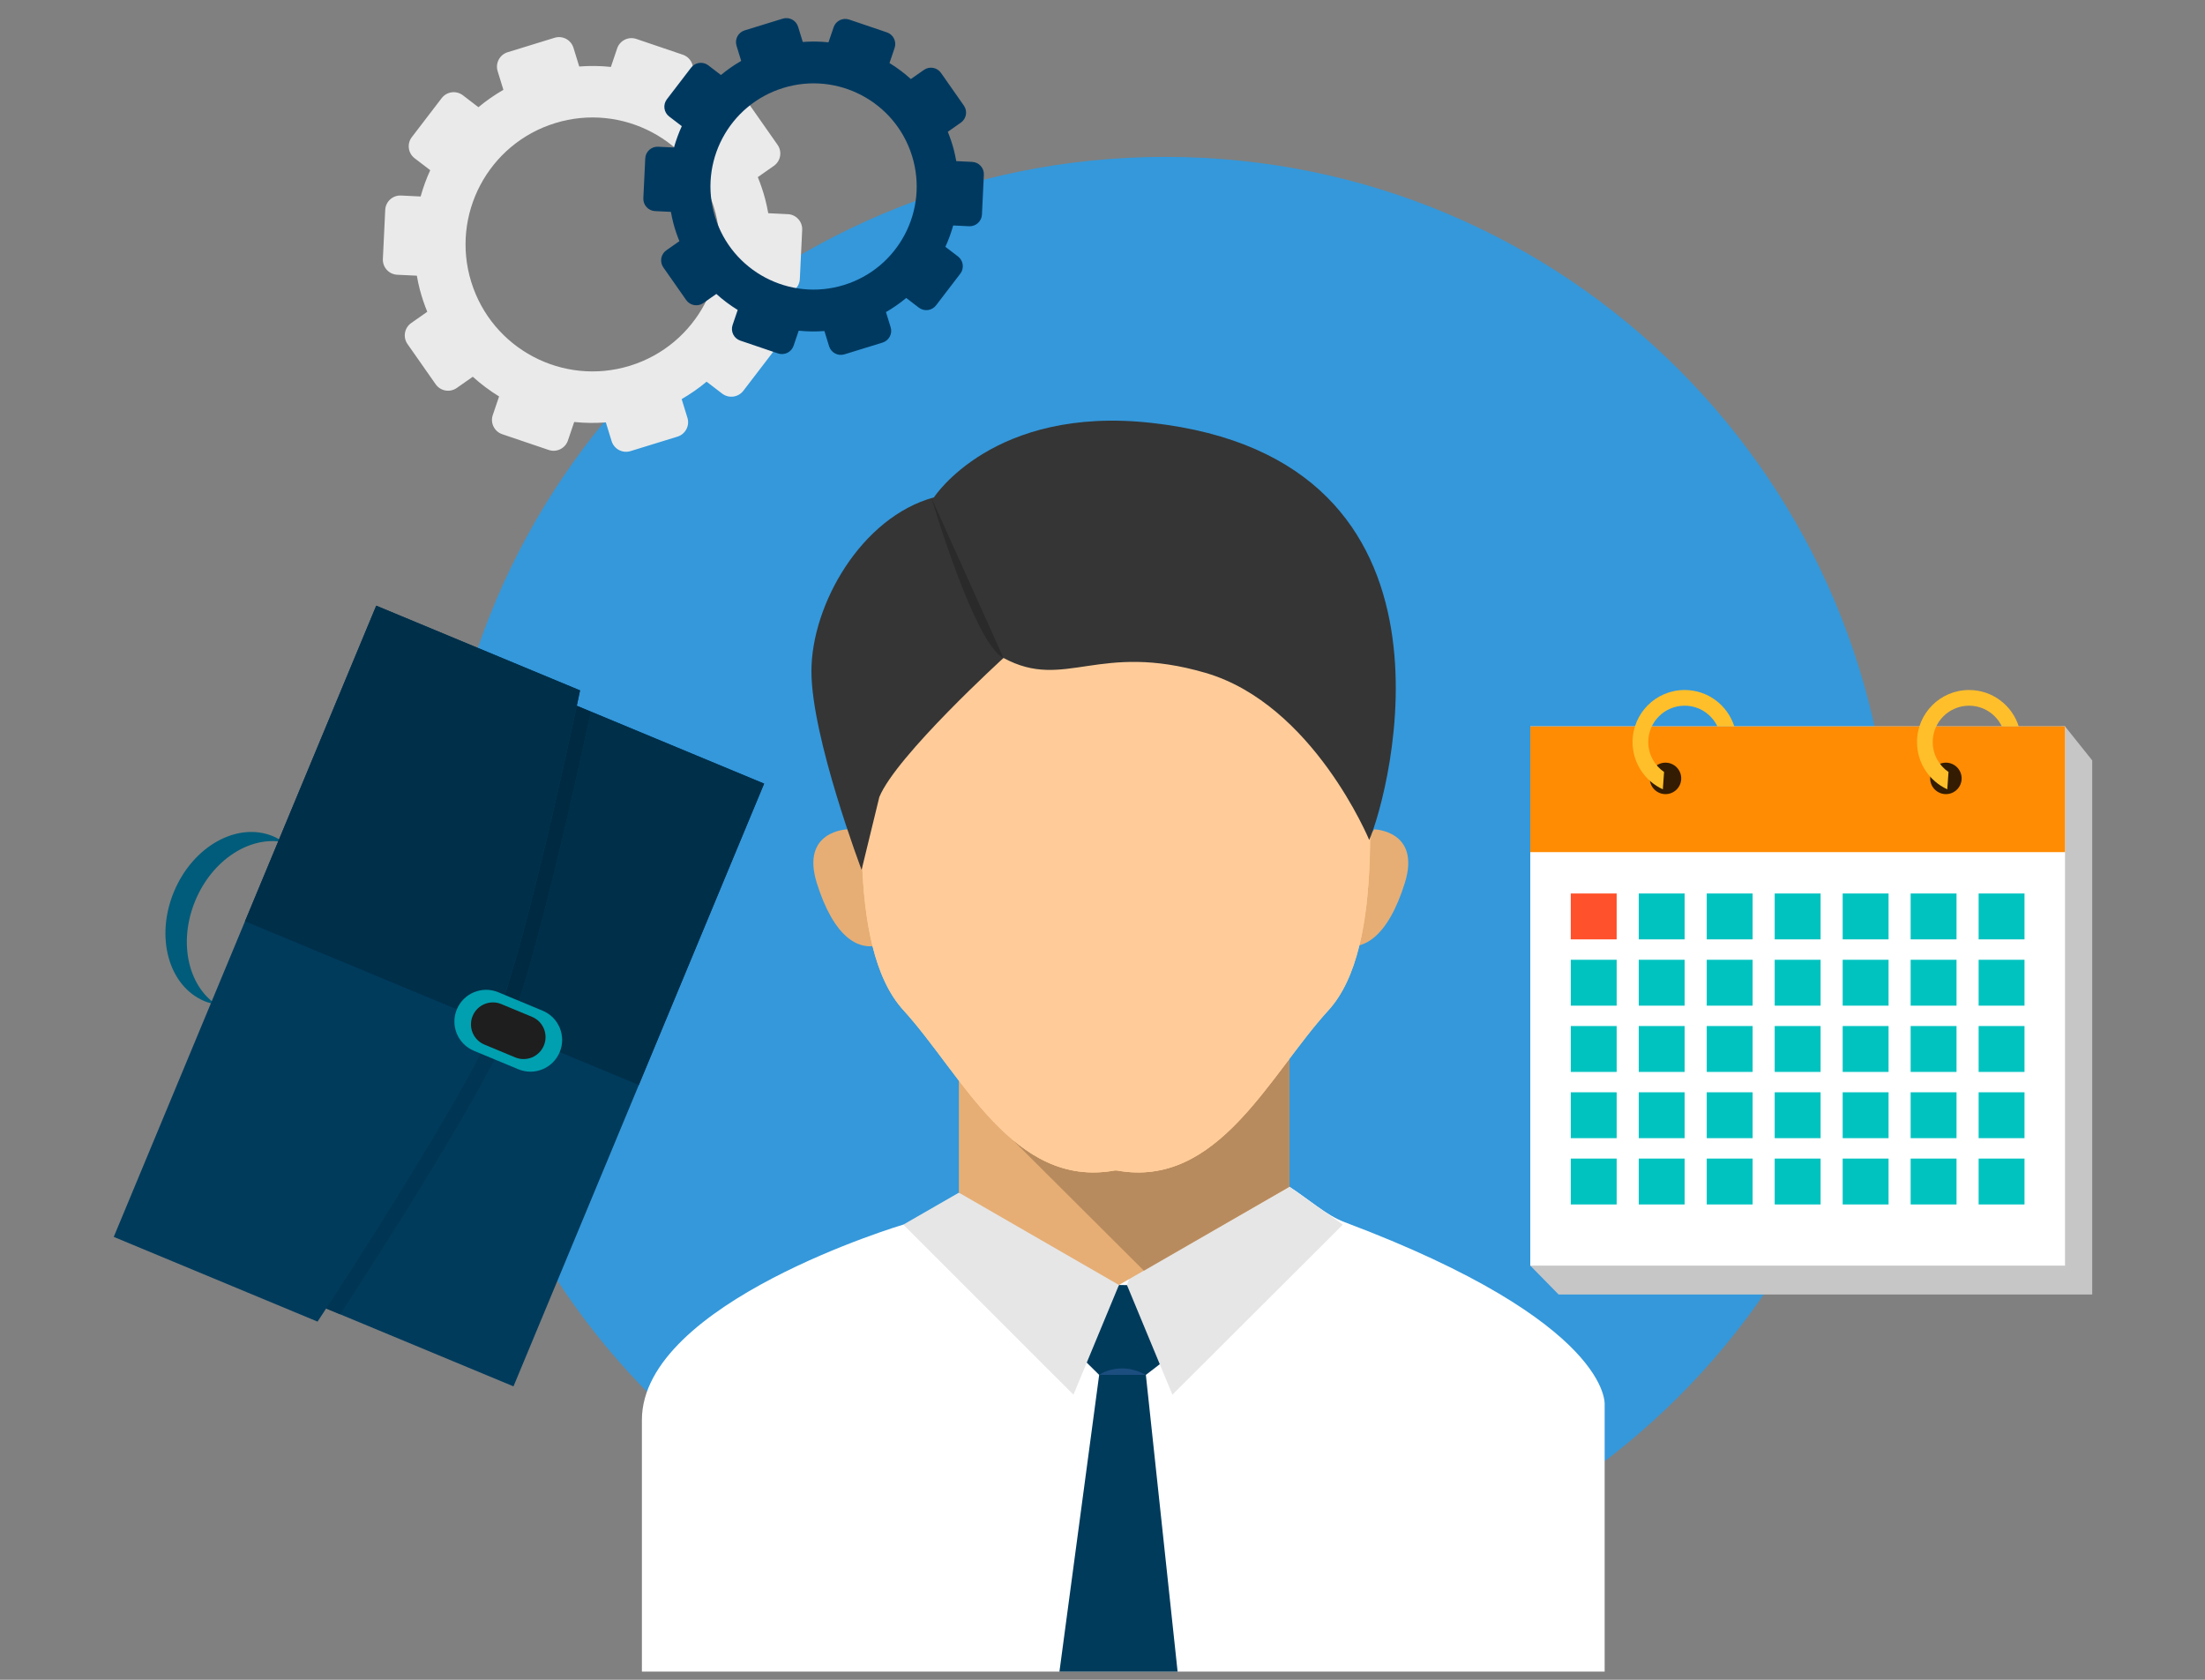 <svg width="168" height="128" viewBox="0 0 168 128" fill="none" xmlns="http://www.w3.org/2000/svg">
<rect x="0" y="0" width="168" height="128" fill="#808080" stroke="none"/>
<g clip-path="url(#clip0_319_10641)">
<path d="M144.112 67.289C144.112 97.849 119.337 122.623 88.778 122.623C58.218 122.623 33.444 97.849 33.444 67.289C33.444 36.73 58.217 11.955 88.778 11.955C119.339 11.955 144.112 36.728 144.112 67.289Z" fill="#3498DB"/>
<path d="M64.56 63.195C64.56 63.195 60.986 63.295 62.234 67.29C63.482 71.284 65.479 72.948 67.726 71.7C69.972 70.452 64.56 63.195 64.56 63.195Z" fill="#E6AE75"/>
<path d="M104.705 63.195C104.705 63.195 108.28 63.295 107.032 67.29C105.784 71.284 103.787 72.948 101.54 71.7C99.294 70.452 104.705 63.195 104.705 63.195Z" fill="#E6AE75"/>
<path fill-rule="evenodd" clip-rule="evenodd" d="M68.826 93.314C68.826 93.314 48.906 99.239 48.906 108.204V127.377H122.259V107.039C122.259 107.039 122.842 100.799 102.447 93.128C100.991 92.573 99.724 91.381 98.241 90.43C80.57 79.267 79.857 97.281 79.857 97.281L68.826 93.311" fill="white"/>
<path fill-rule="evenodd" clip-rule="evenodd" d="M85.252 97.916L81.655 102.704L83.746 104.766L80.719 127.378H84.834H89.722L87.304 104.766L89.722 102.909L87.051 97.944L85.252 97.916Z" fill="#003B5C"/>
<path fill-rule="evenodd" clip-rule="evenodd" d="M98.24 90.432L102.314 93.314L89.326 106.274L85.861 97.915L87.156 94.318L98.24 90.432Z" fill="#E6E6E6"/>
<path fill-rule="evenodd" clip-rule="evenodd" d="M73.057 90.881L68.826 93.315L81.787 106.275L85.252 97.917L83.982 94.32L73.057 90.881Z" fill="#E6E6E6"/>
<path fill-rule="evenodd" clip-rule="evenodd" d="M73.058 80.805V90.88L85.252 97.915L98.24 90.432V78.848L73.058 80.805Z" fill="#E6AE75"/>
<path d="M98.24 90.432L87.148 96.823L87.157 96.833L98.24 90.432Z" fill="#B8B8B8"/>
<path d="M98.24 80.685C95.102 84.844 91.773 89.34 86.726 89.34C86.201 89.34 85.658 89.291 85.093 89.188H84.935C84.371 89.292 83.828 89.34 83.302 89.34C80.928 89.34 78.934 88.345 77.163 86.858L77.158 86.861L87.148 96.823L98.24 90.432V80.684" fill="#B88B5E"/>
<path fill-rule="evenodd" clip-rule="evenodd" d="M77.527 43.992C71.231 41.876 66.602 42.855 66.179 51.264C65.756 59.648 64.354 72.105 68.851 76.998C73.32 81.916 77.235 90.591 84.934 89.189H85.092C92.791 90.591 96.704 81.918 101.202 76.998C105.673 72.103 104.271 59.648 103.847 51.264C103.424 42.855 98.819 41.876 92.525 43.992C86.441 46.002 83.689 46.029 77.526 43.992" fill="#FFCC99"/>
<path fill-rule="evenodd" clip-rule="evenodd" d="M77.527 43.992C71.231 41.876 66.602 42.855 66.179 51.264C65.756 59.648 64.354 72.105 68.851 76.998C73.32 81.916 77.235 90.591 84.934 89.189H85.092C92.791 90.591 96.704 81.918 101.202 76.998C105.673 72.103 104.271 59.648 103.847 51.264C103.424 42.855 98.819 41.876 92.525 43.992C86.441 46.002 83.689 46.029 77.526 43.992" fill="#FFCC99"/>
<path fill-rule="evenodd" clip-rule="evenodd" d="M83.745 104.766C83.745 104.766 85.294 103.654 87.304 104.766H83.745Z" fill="#1C4E80"/>
<path fill-rule="evenodd" clip-rule="evenodd" d="M76.459 50.137C76.459 50.137 68.284 57.587 66.996 60.735L65.646 66.284C65.646 66.284 61.823 56.194 61.823 51.147C61.823 46.099 65.607 39.413 71.159 37.899C71.159 37.899 75.666 30.897 87.698 32.221C112.793 34.983 105.817 60.592 104.322 64.008C104.322 64.008 100.052 53.669 91.852 51.273C87.792 50.086 85.124 50.414 82.898 50.742C80.626 51.077 78.815 51.411 76.457 50.137" fill="#353535"/>
<path d="M70.974 37.955C70.974 37.955 74.249 49.095 76.459 50.138L70.974 37.955Z" fill="#2A2A2A"/>
<path d="M14.88 68.628C16.176 65.511 19.035 63.688 21.585 64.168C21.343 64.001 21.095 63.841 20.815 63.725C18.081 62.588 14.696 64.48 13.253 67.95C11.81 71.421 12.856 75.154 15.591 76.293C15.87 76.409 16.159 76.472 16.448 76.526C14.309 75.057 13.585 71.744 14.88 68.628Z" fill="#005C7A"/>
<path d="M58.219 59.712L39.123 105.641L9.468 93.312L28.565 47.383L58.219 59.712Z" fill="#003B5C"/>
<path d="M43.946 53.779L44.556 54.033L45.011 54.222L43.946 53.779Z" fill="#2F89C5"/>
<path d="M37.642 78.092C35.511 83.216 27.247 96.03 24.851 99.707L25.915 100.15C28.283 96.517 36.569 83.674 38.706 78.535L37.642 78.092Z" fill="#003553"/>
<path d="M24.195 100.707C24.195 100.707 35.141 84.103 37.641 78.091C40.14 72.079 44.194 52.608 44.194 52.608L28.666 46.152L8.667 94.251L24.195 100.707Z" fill="#003B5C"/>
<path d="M28.665 46.152L21.262 63.957L28.665 46.152L36.408 49.371L28.665 46.152Z" fill="#216694"/>
<path d="M21.197 64.113L18.666 70.202L21.197 64.113Z" fill="#216694"/>
<path d="M21.262 63.957L21.197 64.113L21.262 63.957Z" fill="#004A62"/>
<path d="M45.01 54.221C44.104 58.463 40.843 73.393 38.706 78.533L48.671 82.677L58.219 59.712L45.01 54.221Z" fill="#002F4A"/>
<path d="M44.556 54.031L45.011 54.221L44.556 54.031Z" fill="#266E9E"/>
<path d="M43.946 53.779C43.03 58.072 39.772 72.968 37.642 78.092L38.706 78.535C40.843 73.395 44.106 58.465 45.011 54.222L44.556 54.033L43.946 53.779Z" fill="#002A42"/>
<path d="M28.665 46.152L21.262 63.957L21.197 64.113L18.666 70.202L37.642 78.091C39.772 72.967 43.03 58.071 43.946 53.779C44.098 53.065 44.192 52.62 44.194 52.608L36.408 49.371L28.666 46.152" fill="#002F4A"/>
<path d="M41.343 77.015C42.575 77.526 43.157 78.941 42.644 80.172C42.132 81.404 40.719 81.989 39.487 81.475L36.109 80.071C34.877 79.558 34.294 78.145 34.807 76.913C35.319 75.682 36.731 75.097 37.963 75.609L41.342 77.015H41.343Z" fill="#00A0B0"/>
<path d="M40.537 77.484C41.391 77.838 41.792 78.817 41.437 79.669C41.081 80.523 40.106 80.927 39.252 80.573L36.912 79.599C36.059 79.245 35.657 78.268 36.012 77.414C36.367 76.56 37.344 76.157 38.197 76.511L40.536 77.484H40.537Z" fill="#1E1E1E"/>
<path d="M159.407 98.641H118.751L116.593 96.44L118.665 57.553L157.335 55.352L159.407 57.941V98.641Z" fill="#C6C6C6"/>
<path d="M157.335 96.44H116.593V55.352H157.335V96.44Z" fill="white"/>
<path d="M157.335 64.932H116.593V55.352H157.335V64.932Z" fill="#FF8C03"/>
<path d="M126.896 58.115C126.234 58.115 125.698 58.652 125.698 59.313C125.698 59.975 126.233 60.512 126.896 60.512C127.559 60.512 128.093 59.975 128.093 59.313C128.093 58.652 127.557 58.115 126.896 58.115Z" fill="#331C01"/>
<path d="M148.261 58.115C147.598 58.115 147.062 58.652 147.062 59.313C147.062 59.975 147.598 60.512 148.261 60.512C148.923 60.512 149.458 59.975 149.458 59.313C149.458 58.652 148.922 58.115 148.261 58.115Z" fill="#331C01"/>
<path d="M123.174 68.084H119.678V71.58H123.174V68.084Z" fill="#FF512B"/>
<path d="M128.352 68.084H124.856V71.58H128.352V68.084Z" fill="#00C3C0"/>
<path d="M133.533 68.084H130.037V71.58H133.533V68.084Z" fill="#00C3C0"/>
<path d="M138.712 68.084H135.216V71.58H138.712V68.084Z" fill="#00C3C0"/>
<path d="M143.891 68.084H140.395V71.58H143.891V68.084Z" fill="#00C3C0"/>
<path d="M149.069 68.084H145.573V71.58H149.069V68.084Z" fill="#00C3C0"/>
<path d="M154.249 68.084H150.753V71.58H154.249V68.084Z" fill="#00C3C0"/>
<path d="M123.174 73.135H119.678V76.631H123.174V73.135Z" fill="#00C3C0"/>
<path d="M128.352 73.135H124.856V76.631H128.352V73.135Z" fill="#00C3C0"/>
<path d="M133.533 73.135H130.037V76.631H133.533V73.135Z" fill="#00C3C0"/>
<path d="M138.712 73.135H135.216V76.631H138.712V73.135Z" fill="#00C3C0"/>
<path d="M143.891 73.135H140.395V76.631H143.891V73.135Z" fill="#00C3C0"/>
<path d="M149.069 73.135H145.573V76.631H149.069V73.135Z" fill="#00C3C0"/>
<path d="M154.249 73.135H150.753V76.631H154.249V73.135Z" fill="#00C3C0"/>
<path d="M123.174 78.184H119.678V81.68H123.174V78.184Z" fill="#00C3C0"/>
<path d="M128.352 78.184H124.856V81.68H128.352V78.184Z" fill="#00C3C0"/>
<path d="M133.533 78.184H130.037V81.68H133.533V78.184Z" fill="#00C3C0"/>
<path d="M138.712 78.184H135.216V81.68H138.712V78.184Z" fill="#00C3C0"/>
<path d="M143.891 78.184H140.395V81.68H143.891V78.184Z" fill="#00C3C0"/>
<path d="M149.069 78.184H145.573V81.68H149.069V78.184Z" fill="#00C3C0"/>
<path d="M154.249 78.184H150.753V81.68H154.249V78.184Z" fill="#00C3C0"/>
<path d="M123.174 83.232H119.678V86.728H123.174V83.232Z" fill="#00C3C0"/>
<path d="M128.352 83.232H124.856V86.728H128.352V83.232Z" fill="#00C3C0"/>
<path d="M133.533 83.232H130.037V86.728H133.533V83.232Z" fill="#00C3C0"/>
<path d="M138.712 83.232H135.216V86.728H138.712V83.232Z" fill="#00C3C0"/>
<path d="M143.891 83.232H140.395V86.728H143.891V83.232Z" fill="#00C3C0"/>
<path d="M149.069 83.232H145.573V86.728H149.069V83.232Z" fill="#00C3C0"/>
<path d="M154.249 83.232H150.753V86.728H154.249V83.232Z" fill="#00C3C0"/>
<path d="M123.174 88.283H119.678V91.779H123.174V88.283Z" fill="#00C3C0"/>
<path d="M128.352 88.283H124.856V91.779H128.352V88.283Z" fill="#00C3C0"/>
<path d="M133.533 88.283H130.037V91.779H133.533V88.283Z" fill="#00C3C0"/>
<path d="M138.712 88.283H135.216V91.779H138.712V88.283Z" fill="#00C3C0"/>
<path d="M143.891 88.283H140.395V91.779H143.891V88.283Z" fill="#00C3C0"/>
<path d="M149.069 88.283H145.573V91.779H149.069V88.283Z" fill="#00C3C0"/>
<path d="M154.249 88.283H150.753V91.779H154.249V88.283Z" fill="#00C3C0"/>
<path d="M126.786 58.826C126.06 58.327 125.583 57.491 125.583 56.544C125.583 55.013 126.824 53.774 128.353 53.774C129.456 53.774 130.405 54.42 130.85 55.353H132.137C131.632 53.745 130.129 52.578 128.353 52.578C126.162 52.578 124.386 54.354 124.386 56.545C124.386 58.142 125.331 59.519 126.693 60.147L126.786 58.828V58.826Z" fill="#FFBF2B"/>
<path d="M148.458 58.826C147.731 58.327 147.255 57.491 147.255 56.544C147.255 55.013 148.495 53.774 150.024 53.774C151.126 53.774 152.076 54.42 152.522 55.353H153.809C153.303 53.745 151.8 52.578 150.024 52.578C147.834 52.578 146.058 54.354 146.058 56.545C146.058 58.142 147.002 59.519 148.364 60.147L148.458 58.828V58.826Z" fill="#FFBF2B"/>
<path d="M60.025 16.32L58.533 16.246C58.468 15.886 58.393 15.528 58.299 15.169C58.147 14.592 57.957 14.035 57.738 13.496L58.961 12.639C59.483 12.274 59.608 11.555 59.243 11.036L57.096 7.971C56.73 7.45 56.013 7.324 55.492 7.689L54.269 8.545C53.647 7.983 52.976 7.481 52.266 7.045L52.745 5.629C52.95 5.028 52.628 4.373 52.025 4.169L48.483 2.967C47.881 2.762 47.227 3.084 47.022 3.687L46.544 5.099C45.752 5.016 44.945 5.005 44.132 5.067L43.692 3.641C43.505 3.033 42.861 2.692 42.253 2.879L38.676 3.98C38.069 4.168 37.729 4.813 37.915 5.421L38.354 6.845C37.677 7.234 37.042 7.677 36.452 8.169L35.269 7.262C34.763 6.876 34.04 6.972 33.653 7.476L31.379 10.447C30.992 10.953 31.088 11.675 31.594 12.062L32.78 12.968C32.484 13.614 32.24 14.284 32.048 14.972L30.557 14.899C29.922 14.868 29.382 15.358 29.351 15.994L29.171 19.731C29.14 20.366 29.631 20.905 30.265 20.936L31.759 21.008C31.822 21.367 31.897 21.726 31.992 22.085C32.144 22.663 32.335 23.219 32.554 23.757L31.331 24.615C30.81 24.979 30.683 25.698 31.049 26.218L33.195 29.283C33.56 29.803 34.278 29.929 34.798 29.565L36.021 28.709C36.644 29.27 37.316 29.772 38.026 30.21L37.545 31.627C37.34 32.228 37.662 32.882 38.265 33.086L41.809 34.288C42.41 34.491 43.064 34.17 43.269 33.568L43.748 32.156C44.541 32.238 45.347 32.248 46.16 32.187L46.599 33.614C46.786 34.222 47.43 34.562 48.038 34.375L51.614 33.273C52.222 33.086 52.563 32.443 52.376 31.835L51.936 30.41C52.613 30.02 53.247 29.577 53.837 29.085L55.022 29.993C55.527 30.379 56.248 30.282 56.636 29.778L58.91 26.808C59.297 26.303 59.199 25.579 58.695 25.192L57.51 24.285C57.806 23.64 58.05 22.971 58.243 22.283L59.733 22.355C60.369 22.387 60.908 21.896 60.939 21.261L61.119 17.523C61.15 16.889 60.661 16.348 60.024 16.318L60.025 16.32ZM47.993 27.871C42.887 29.444 37.474 26.579 35.901 21.473C34.329 16.367 37.193 10.954 42.299 9.381C47.406 7.81 52.819 10.674 54.391 15.779C55.964 20.885 53.099 26.298 47.993 27.871Z" fill="#EAEAEA"/>
<path d="M74.07 12.336L72.858 12.277C72.805 11.985 72.744 11.694 72.669 11.401C72.546 10.933 72.391 10.48 72.214 10.043L73.207 9.346C73.63 9.051 73.734 8.468 73.437 8.045L71.695 5.556C71.397 5.133 70.815 5.03 70.393 5.326L69.399 6.023C68.894 5.567 68.35 5.159 67.772 4.803L68.161 3.654C68.327 3.164 68.065 2.634 67.576 2.467L64.699 1.491C64.209 1.325 63.679 1.587 63.513 2.076L63.123 3.223C62.48 3.157 61.825 3.147 61.164 3.197L60.808 2.039C60.656 1.546 60.133 1.268 59.639 1.421L56.734 2.316C56.241 2.468 55.964 2.991 56.116 3.484L56.472 4.641C55.923 4.957 55.407 5.317 54.928 5.716L53.967 4.979C53.558 4.666 52.97 4.743 52.657 5.153L50.809 7.565C50.496 7.976 50.573 8.564 50.984 8.877L51.946 9.613C51.706 10.138 51.508 10.681 51.351 11.24L50.14 11.181C49.625 11.156 49.187 11.554 49.162 12.07L49.016 15.105C48.991 15.621 49.389 16.059 49.904 16.085L51.116 16.144C51.169 16.436 51.229 16.727 51.306 17.019C51.43 17.488 51.584 17.94 51.763 18.377L50.769 19.073C50.346 19.369 50.244 19.952 50.54 20.376L52.282 22.865C52.579 23.287 53.162 23.39 53.584 23.095L54.578 22.399C55.083 22.856 55.628 23.263 56.206 23.619L55.816 24.768C55.651 25.256 55.912 25.788 56.401 25.954L59.278 26.931C59.767 27.096 60.298 26.835 60.464 26.346L60.853 25.199C61.497 25.266 62.151 25.275 62.812 25.224L63.169 26.384C63.321 26.877 63.844 27.154 64.337 27.001L67.241 26.106C67.734 25.954 68.011 25.431 67.859 24.938L67.502 23.78C68.051 23.464 68.568 23.103 69.046 22.705L70.008 23.442C70.418 23.755 71.005 23.678 71.319 23.267L73.166 20.854C73.479 20.445 73.402 19.858 72.993 19.544L72.03 18.807C72.27 18.283 72.467 17.739 72.624 17.181L73.835 17.24C74.351 17.265 74.789 16.865 74.815 16.351L74.961 13.316C74.986 12.8 74.589 12.362 74.071 12.337L74.07 12.336ZM64.299 21.718C60.153 22.995 55.756 20.668 54.479 16.522C53.202 12.376 55.529 7.978 59.675 6.702C63.821 5.425 68.218 7.751 69.494 11.898C70.771 16.044 68.444 20.44 64.298 21.718H64.299Z" fill="#003960"/>
</g>
<defs>
<clipPath id="clip0_319_10641">
<rect width="150.739" height="126" fill="white" transform="translate(8.667 1.379)"/>
</clipPath>
</defs>
</svg>
